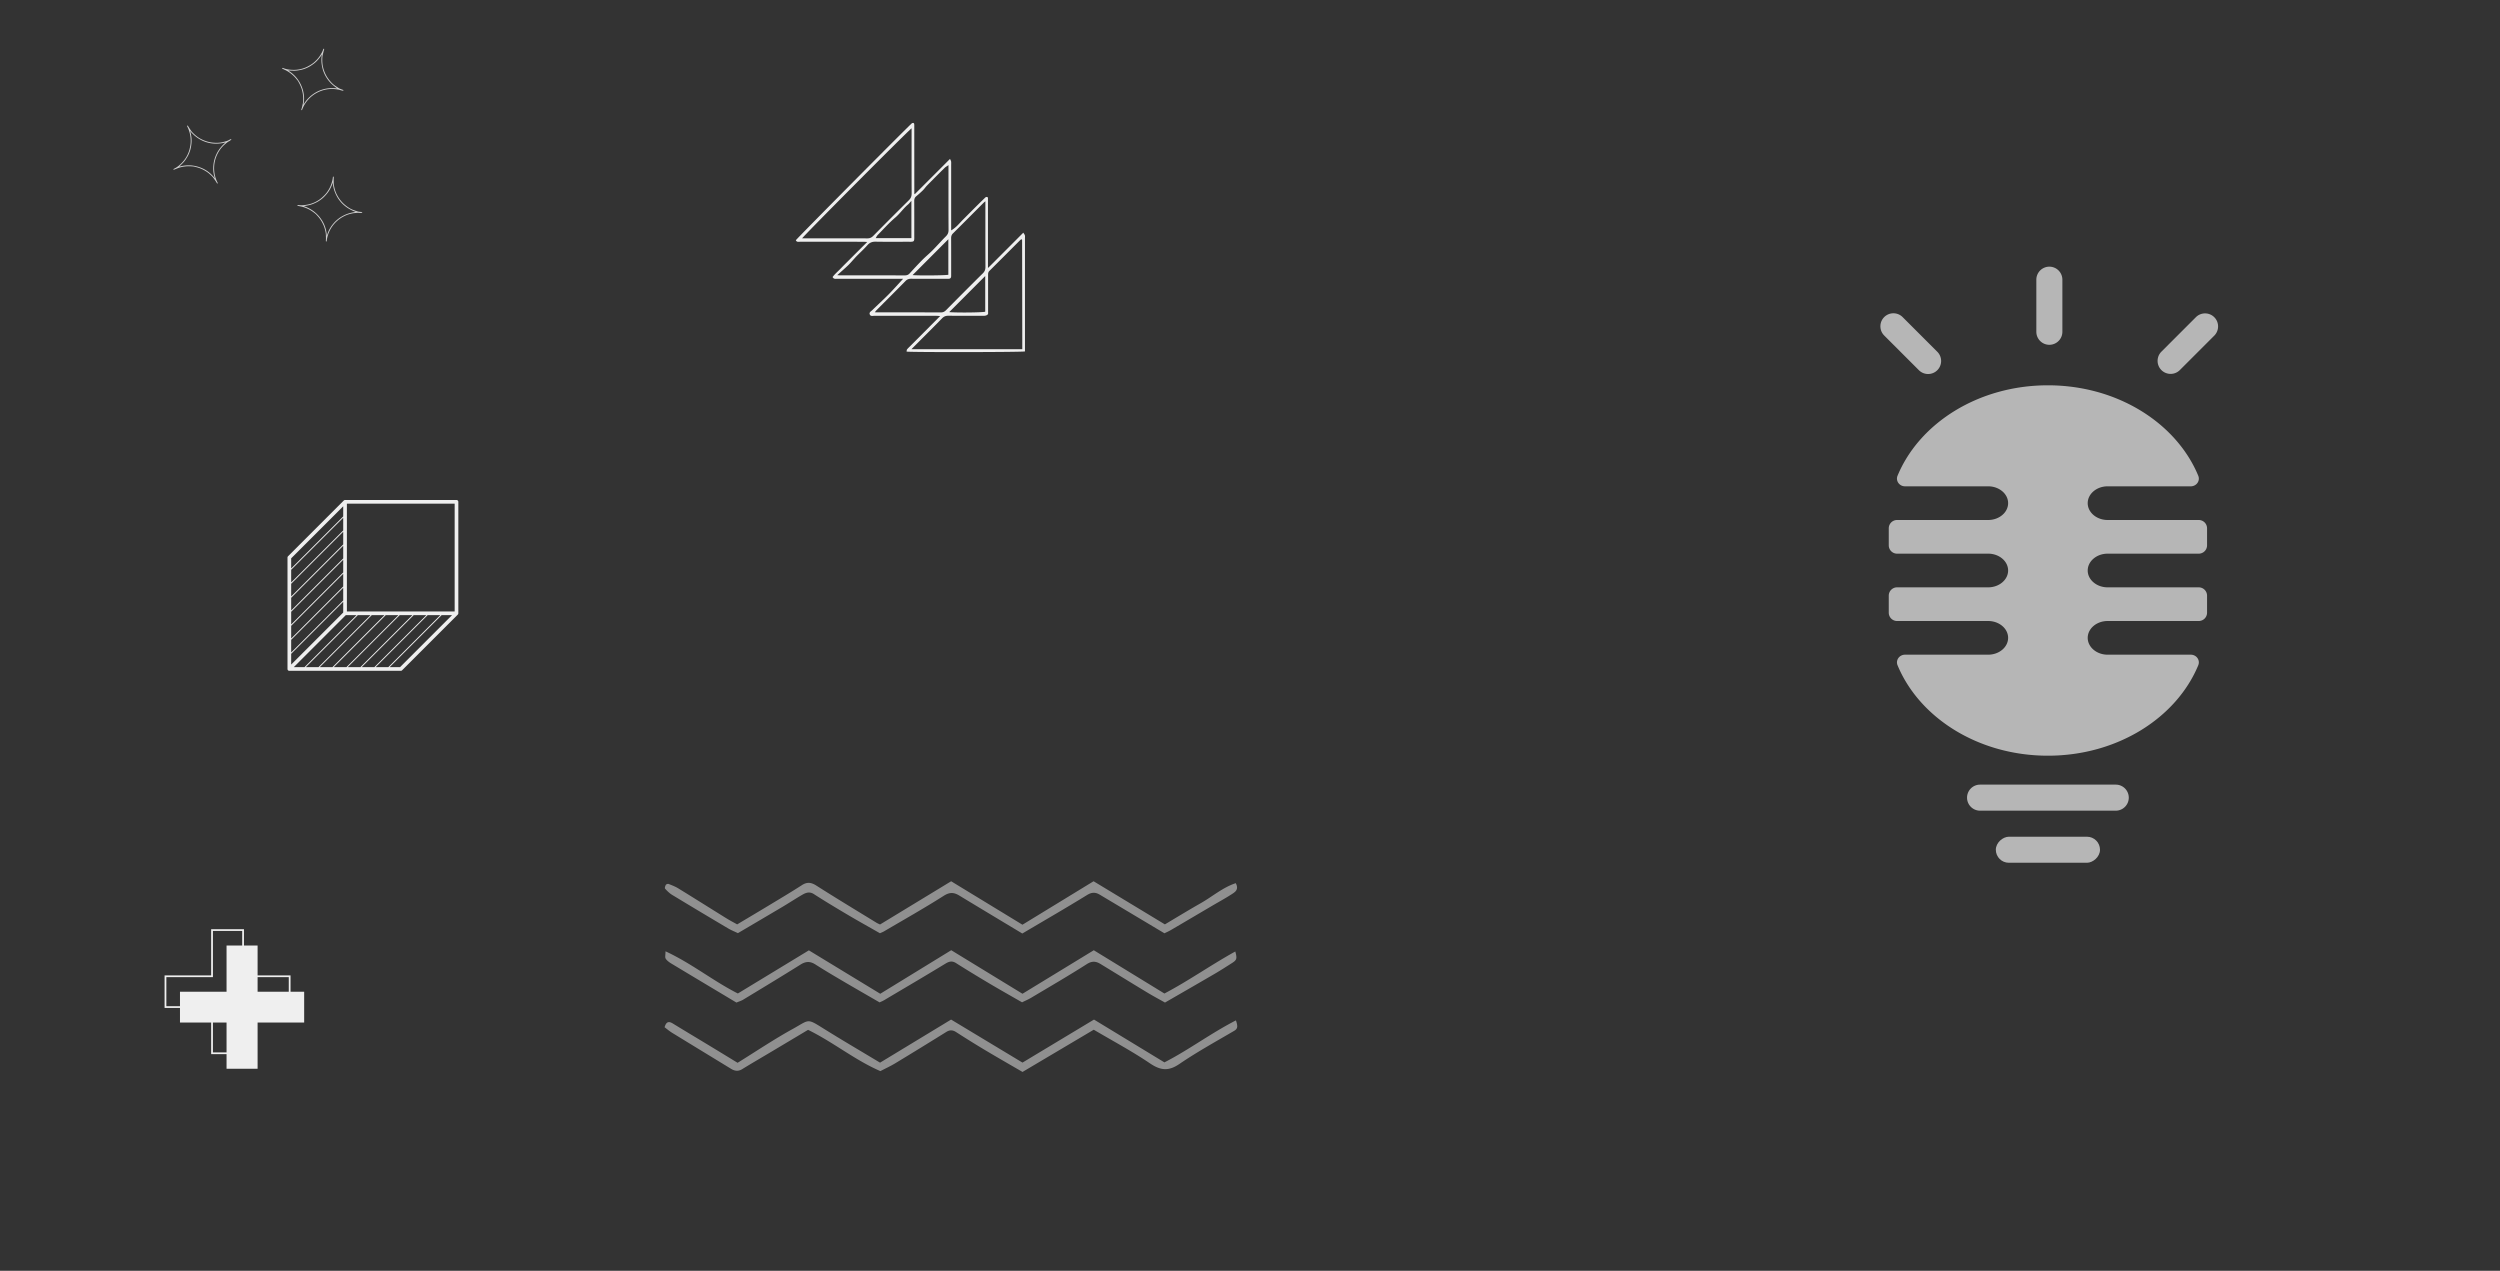 <svg xmlns="http://www.w3.org/2000/svg" width="1200" height="610" fill="none"><rect width="100%" height="100%" fill="#333333" stroke="none"/><path fill="#EFEFEF" fill-opacity=".7" d="M1002.1 273.841c0 4.445 4.29 8.081 9.54 8.081h43.75a4 4 0 0 1 4 4v8.163a4 4 0 0 1-4 4h-43.75c-5.25 0-9.54 3.636-9.54 8.081 0 4.445 4.29 8.081 9.54 8.081h39.94c2.7 0 4.62 2.609 3.58 5.096-10.48 25.259-38.84 43.392-72.163 43.392-33.322 0-61.685-18.133-72.167-43.392-1.032-2.486.887-5.096 3.58-5.096h39.94c5.252 0 9.549-3.636 9.549-8.081 0-4.445-4.297-8.081-9.549-8.081h-43.746a4 4 0 0 1-4-4v-8.163a4 4 0 0 1 4-4h43.746c5.252 0 9.549-3.636 9.549-8.081 0-4.445-4.297-8.081-9.549-8.081h-43.746a4 4 0 0 1-4-4v-8.163a4 4 0 0 1 4-4h43.746c5.252 0 9.549-3.636 9.549-8.081 0-4.445-4.297-8.081-9.549-8.081h-39.941c-2.692 0-4.611-2.609-3.579-5.096 10.48-25.258 38.845-43.391 72.167-43.391 33.323 0 61.683 18.132 72.163 43.391 1.04 2.487-.88 5.096-3.58 5.096h-39.94c-5.25 0-9.54 3.636-9.54 8.081 0 4.445 4.29 8.081 9.54 8.081h43.75a4 4 0 0 1 4 4v8.163a4 4 0 0 1-4 4h-43.75c-5.25 0-9.54 3.636-9.54 8.081zm-72.189-104.983a6.25 6.25 0 1 1-8.839 8.839l-16.652-16.652a6.25 6.25 0 1 1 8.839-8.839l16.652 16.652zm107.509 0a6.251 6.251 0 0 0 8.84 8.839l16.65-16.652a6.251 6.251 0 0 0-8.84-8.839l-16.65 16.652zm-21.78 207.766a6.251 6.251 0 0 1 0 12.501h-65.283a6.251 6.251 0 0 1 0-12.501h65.283zM977.441 134.25a6.25 6.25 0 0 1 6.251-6.25 6.25 6.25 0 0 1 6.25 6.25v25.002a6.25 6.25 0 0 1-12.501 0V134.25z"/><rect width="12.501" height="50.003" x="1008" y="401.626" fill="#EFEFEF" fill-opacity=".7" rx="6.25" transform="rotate(90 1008 401.626)"/><path fill="#EFEFEF" d="M437.471 96.415c-.741.807-1.155 1.369-1.674 1.803-2.207 1.849-3.795 4.274-6.009 6.159-3.025 2.576-5.692 5.575-8.487 8.42-.382.388-.613.925-.978 1.491h17.148V96.415zm17.731 18.417-17.166 17.21c2.341.276 15.623.192 17.166-.156v-17.054zm.416 34.983c3.877.333 15.841.206 17.289-.194v-17.132l-17.289 17.326zm17.368-53.222c-.408.344-.626.503-.815.692-4.903 4.912-9.79 9.841-14.719 14.726-.704.699-.916 1.425-.911 2.375.033 5.643.017 11.286.017 16.929-.001.482.016.965-.021 1.445-.048.636-.422 1-1.055 1.044-.477.033-.96.017-1.44.017-5.558.001-11.115.022-16.673-.017-1.093-.008-1.915.248-2.719 1.068-4.616 4.713-9.296 9.363-13.948 14.039-.25.251-.452.549-.793.969.511.026.78.051 1.048.051 10.224.002 20.447-.016 30.671.029 1.075.004 1.778-.372 2.499-1.101 5.85-5.908 11.712-11.805 17.624-17.651.908-.898 1.271-1.784 1.264-3.063-.052-9.91-.029-19.82-.029-29.729v-1.823zm-71.115 35.489c.778.052 1.044.085 1.31.085 10.367.002 20.734-.008 31.102.02.962.002 1.69-.234 2.351-.959 1.987-2.176 3.986-4.344 6.06-6.438 1.588-1.604 3.35-3.036 4.938-4.641 2.169-2.192 4.2-4.522 6.385-6.697.896-.892 1.291-1.766 1.283-3.058-.057-9.778-.031-19.557-.031-29.335v-1.797c-.733.514-1.354.834-1.829 1.302a810.974 810.974 0 0 0-8.449 8.47c-.716.729-1.285 1.603-2.011 2.319-1.021 1.006-2.105 1.952-3.203 2.875-.755.635-.952 1.395-.945 2.355.036 5.578.017 11.156.017 16.734 0 .482.027.966-.009 1.445-.073.944-.315 1.191-1.253 1.271-.477.04-.961.01-1.442.01-5.286 0-10.574.061-15.859-.035-1.648-.03-2.828.427-3.929 1.672-1.638 1.85-3.469 3.529-5.211 5.287-.386.39-.743.808-1.115 1.212-.972 1.057-1.895 2.165-2.93 3.157-1.577 1.511-3.231 2.941-5.23 4.746zm72.405 18.685c-.768.855-1.657.823-2.556.823-5.489-.009-10.98.032-16.469-.033-1.266-.014-2.163.33-3.062 1.251-4.464 4.574-9.003 9.074-13.515 13.601-.333.335-.659.677-1.163 1.196h53.184v-1.498c-.027-16.995-.054-33.99-.087-50.985 0-.057-.058-.129-.11-.169-.047-.037-.121-.042-.233-.076-.14.082-.341.149-.476.284-4.957 4.956-9.896 9.93-14.873 14.866-.627.623-.644 1.306-.643 2.066.006 4.474.003 8.947.003 13.421v5.253zm-36.711-89.185c-1.978 1.471-51.677 51.43-52.535 52.814h1.073c10.09 0 20.18-.02 30.271.027 1.215.006 2.025-.423 2.85-1.259a1839.682 1839.682 0 0 1 17.05-17.075c.965-.952 1.324-1.911 1.317-3.246-.048-9.776-.026-19.552-.026-29.329v-1.932zm-4.071 72.238h-2.307c-9.75 0-19.5.006-29.25-.01-.779-.001-1.695.306-2.301-.839 1.134-1.525 2.665-2.789 4.022-4.206 1.331-1.39 2.709-2.736 4.068-4.099 1.409-1.412 2.817-2.824 4.23-4.232 1.359-1.354 2.724-2.701 4.321-4.285-.907-.047-1.484-.102-2.062-.102-10.024-.005-20.049.002-30.073-.014-.772-.001-1.7.309-2.142-.726.607-.929 54.756-55.528 55.751-56.17.202-.131.508-.101.716-.137.11.12.159.167.201.221.042.053.095.106.11.167.032.133.049.27.06.407.011.137.009.275.009.413.006 10.881.011 21.761.02 32.642 0 .063.053.125.173.39l16.97-16.979c.242.581.469.927.52 1.297.075.54.024 1.099.024 1.65v31.375c2.384-1.347 3.905-3.362 5.652-5.12 2.557-2.572 5.117-5.141 7.683-7.703.875-.873 1.773-1.724 2.661-2.584.393-.381.756-.844 1.429-.548.03.033.079.08.121.133.042.052.11.11.11.166.005 11.079.004 22.158.004 33.719 2.155-2.086 3.938-3.92 5.747-5.725 1.851-1.845 3.693-3.698 5.538-5.548 1.836-1.841 3.671-3.683 5.677-5.697.341.565.661.91.763 1.311.114.453.034.957.034 1.439v54.255c-1.69.375-54.45.441-56.838.082.079-.365.052-.804.254-1.063.463-.591 1.036-1.098 1.569-1.634 4.223-4.238 8.447-8.474 12.671-12.711.479-.482.954-.968 1.642-1.665-.856-.045-1.433-.1-2.011-.101-9.818-.005-19.637.004-29.455-.017-.835-.002-1.948.408-2.349-.717-.35-.983.663-1.428 1.214-1.969 2.595-2.543 5.292-4.984 7.847-7.567 2.31-2.335 4.482-4.806 6.977-7.499z"/><path fill="#CFCFCF" d="M86.076 79.986c.714-.807 1.514-1.486 2.2-2.292.698-.818 1.26-1.707 1.784-2.628.529-.928.924-1.92 1.24-2.939.322-1.041.485-2.12.598-3.2a13.26 13.26 0 0 0-.042-3.188c-.14-1.02-.278-2.047-.684-3.01 1.303 1.725 2.905 3.085 4.761 4.156a15.464 15.464 0 0 0 6.024 1.981c2.121.244 4.21.022 6.306-.476-1.634 1.405-2.996 2.992-4.011 4.878a15.707 15.707 0 0 0-1.835 6.143c-.186 2.13.041 4.215.746 6.25-1.99-2.64-4.542-4.474-7.659-5.496-3.11-1.021-6.252-1.074-9.428-.18zm18.31 8.174c.195-.262.091-.422.008-.585a14.926 14.926 0 0 1-1.559-5.433 15.065 15.065 0 0 1 .392-5.063c.32-1.293.793-2.51 1.417-3.665a14.78 14.78 0 0 1 3.585-4.38c.519-.431 1.029-.873 1.639-1.193.43-.225.808-.55 1.208-.83-.119-.247-.293-.239-.471-.155-.288.137-.572.283-.851.438-.762.422-1.605.589-2.432.813a12.06 12.06 0 0 1-3.006.438 17.785 17.785 0 0 1-3.044-.206c-1.782-.288-3.469-.897-5.06-1.763-1.488-.81-2.758-1.9-3.913-3.117-.477-.502-.837-1.117-1.232-1.692-.306-.448-.579-.918-.88-1.368-.055-.082-.178-.118-.266-.173-.234.257-.055.45.044.641.5.968.849 1.998 1.111 3.045.387 1.542.536 3.116.424 4.713-.072 1.023-.28 2.013-.526 3.007-.235.955-.59 1.861-1.012 2.73a14.603 14.603 0 0 1-1.655 2.633c-.732.932-1.57 1.742-2.457 2.507-.408.351-.861.653-1.314.947-.324.21-.682.37-1.024.551-.199.106-.338.236-.194.51.464-.172.936-.32 1.384-.52 1.458-.651 2.99-.976 4.573-1.138 1.09-.111 2.172-.041 3.256.028.337.022.672.105 1.002.182 1.373.32 2.704.738 3.97 1.388 1.075.553 2.086 1.198 2.989 1.98.777.675 1.542 1.378 2.137 2.245.498.727 1.047 1.417 1.449 2.207.053.106.186.171.308.278zm33.964-54.298c1.077-.016 2.117.117 3.176.081 1.074-.036 2.109-.22 3.144-.454 1.042-.235 2.041-.61 3.006-1.064.987-.464 1.893-1.07 2.768-1.716a13.248 13.248 0 0 0 2.326-2.18c.659-.79 1.325-1.584 1.763-2.534-.397 2.126-.322 4.226.138 6.32a15.47 15.47 0 0 0 2.597 5.785c1.249 1.73 2.821 3.124 4.602 4.337-2.14-.26-4.23-.196-6.307.325a15.709 15.709 0 0 0-5.775 2.784c-1.699 1.298-3.086 2.871-4.115 4.764.61-3.25.244-6.37-1.101-9.362-1.342-2.986-3.421-5.343-6.222-7.086zm6.302 19.036c.325-.033.373-.217.437-.389a14.942 14.942 0 0 1 2.963-4.813 15.092 15.092 0 0 1 4.005-3.123 15.494 15.494 0 0 1 3.662-1.423 14.778 14.778 0 0 1 5.652-.304c.669.093 1.339.172 1.986.407.456.165.951.226 1.427.333.103-.255-.021-.378-.202-.452a14.913 14.913 0 0 0-.898-.335c-.825-.277-1.517-.788-2.24-1.248a12.06 12.06 0 0 1-2.349-1.925 17.79 17.79 0 0 1-1.9-2.388c-.988-1.51-1.675-3.167-2.107-4.926-.405-1.645-.456-3.317-.335-4.992.05-.69.261-1.37.42-2.05.124-.528.288-1.046.417-1.573.024-.095-.033-.21-.051-.312-.348 0-.37.262-.444.464-.378 1.022-.904 1.974-1.501 2.874a14.983 14.983 0 0 1-3.196 3.488c-.805.637-1.676 1.15-2.576 1.639-.864.47-1.772.819-2.698 1.092a14.6 14.6 0 0 1-3.061.553c-1.182.087-2.344.014-3.508-.126-.535-.065-1.063-.196-1.585-.333-.374-.097-.733-.254-1.098-.385-.212-.075-.402-.09-.507.2.44.227.866.477 1.316.673 1.465.638 2.738 1.55 3.924 2.611.817.731 1.494 1.577 2.174 2.424.211.264.375.567.541.863.688 1.23 1.277 2.495 1.649 3.868.317 1.168.522 2.349.552 3.544.026 1.028.022 2.067-.218 3.091-.201.857-.341 1.728-.654 2.557-.042.111 0 .254.003.416zm1.215 46.089c1.043-.27 2.085-.388 3.105-.674 1.035-.29 1.997-.714 2.946-1.186.957-.475 1.839-1.077 2.669-1.747.849-.684 1.585-1.488 2.282-2.323a13.294 13.294 0 0 0 1.744-2.669c.452-.924.911-1.853 1.111-2.88.119 2.16.69 4.183 1.633 6.107a15.457 15.457 0 0 0 3.894 5.005c1.624 1.385 3.481 2.367 5.498 3.122-2.14.255-4.155.812-6.05 1.811a15.718 15.718 0 0 0-4.95 4.074c-1.343 1.663-2.317 3.521-2.868 5.604-.178-3.303-1.273-6.247-3.289-8.835-2.012-2.583-4.59-4.38-7.725-5.409zm10.635 16.999c.308-.108.311-.299.333-.48a14.904 14.904 0 0 1 1.738-5.379 15.028 15.028 0 0 1 3.15-3.983 15.421 15.421 0 0 1 3.22-2.251 14.786 14.786 0 0 1 5.419-1.635c.671-.068 1.341-.15 2.026-.075.482.052.977-.006 1.465-.016.04-.271-.11-.361-.304-.39a15.128 15.128 0 0 0-.951-.113c-.867-.074-1.66-.406-2.472-.681a12.048 12.048 0 0 1-2.738-1.314 17.711 17.711 0 0 1-2.412-1.869c-1.318-1.233-2.378-2.68-3.215-4.286-.783-1.503-1.23-3.115-1.509-4.77-.115-.683-.072-1.394-.078-2.092-.005-.542.031-1.084.032-1.627.001-.098-.081-.196-.123-.29-.338.082-.297.342-.322.555-.125 1.083-.41 2.132-.776 3.148a15.007 15.007 0 0 1-2.278 4.147c-.631.81-1.356 1.514-2.114 2.202a13.802 13.802 0 0 1-2.363 1.7c-.893.52-1.843.94-2.843 1.263-1.127.365-2.274.57-3.438.71-.534.064-1.079.061-1.618.052-.387-.006-.772-.074-1.158-.114-.223-.023-.411.008-.445.316.481.115.954.256 1.438.34 1.574.273 3.027.858 4.431 1.607.967.517 1.825 1.178 2.686 1.84.268.206.499.462.731.71.96 1.031 1.831 2.121 2.519 3.366.584 1.06 1.063 2.159 1.376 3.312.269.993.511 2.003.521 3.055.008.881.078 1.76-.029 2.64-.014.117.06.246.101.402z"/><path fill="#EFEFEF" d="M108.744 513v-22.181H86.39v-14.787h22.354v-22.181h14.902v22.181H146v14.787h-22.354V513h-14.902z"/><path fill="#EFEFEF" fill-rule="evenodd" d="M117.106 468.181h22.354v15.631h-22.354v22.181h-15.753v-22.181H79v-15.631h22.353V446h15.753v22.181zm-14.902 14.787v22.181h14.051v-22.181h22.354v-13.943h-22.354v-22.181h-14.051v22.181H79.851v13.943h22.353z" clip-rule="evenodd"/><path fill="#EFEFEF" d="M220 240.883a.883.883 0 0 0-.883-.883h-53.49a.878.878 0 0 0-.624.259l-26.744 26.745a.878.878 0 0 0-.259.624v53.489a.88.88 0 0 0 .546.815.87.87 0 0 0 .337.068h53.49a.882.882 0 0 0 .624-.259l26.744-26.743a.895.895 0 0 0 .259-.625v-53.49zm-1.765 52.607H166.51v-51.725h51.725v51.725zm-37.927 26.745 24.979-24.979h6.081l-24.979 24.979h-6.081zm-6.705 0 24.98-24.979h6.08l-24.979 24.979h-6.081zm-6.705 0 24.979-24.979h6.081l-24.979 24.979h-6.081zm-6.705 0 24.979-24.979h6.081l-24.979 24.979h-6.081zm-6.705 0 24.979-24.979h6.081l-24.979 24.979h-6.081zm-6.705 0 24.979-24.979h6.081l-24.98 24.979h-6.08zm-5.769 0 24.979-24.979h5.145l-24.979 24.979h-5.145zm-1.249-40.025 24.98-24.979v6.099l-24.98 24.979v-6.099zm0 6.723 24.98-24.979v6.098l-24.98 24.98v-6.099zm0 6.723 24.98-24.98v6.099l-24.98 24.98v-6.099zm0 6.723 24.98-24.98v6.099l-24.98 24.98v-6.099zm0 6.723 24.98-24.98v6.099l-24.98 24.979v-6.098zm24.98-52.495-24.98 24.979v-6.098l24.98-24.98v6.099zm-24.98 59.218 24.98-24.98v5.163l-24.98 24.978v-5.161zm24.98-70.811v4.87l-24.98 24.98v-4.871l24.98-24.979zm27.262 77.221h-4.994l24.98-24.979h4.993l-24.979 24.979z"/><path fill="#EFEFEF" fill-opacity=".5" d="M593.245 489.783c.928 2.752.96 3.96-.828 5.009-8.846 5.188-17.859 10.148-26.316 15.918-5.253 3.584-9.077 3.116-14.161-.33-8.464-5.736-17.541-10.567-26.937-16.12-11.141 6.605-22.566 13.38-34.195 20.273-6.193-3.606-12.119-6.987-17.973-10.488-4.693-2.804-9.327-5.709-13.928-8.661-1.657-1.064-3.062-1.065-4.738-.02a2257.34 2257.34 0 0 1-24.452 15.017c-2.198 1.329-4.548 2.404-7.128 3.754-12.133-5.226-22.542-13.842-34.714-19.811-5.846 3.489-11.688 6.98-17.535 10.464-4.699 2.799-9.431 5.542-14.092 8.403-1.865 1.144-3.533.94-5.28-.127-9.478-5.793-18.972-11.561-28.438-17.376-1.271-.781-2.412-1.779-3.53-2.614.767-2.638 1.969-3.008 3.922-1.811 5.825 3.571 11.694 7.069 17.539 10.61 4.519 2.737 9.026 5.495 13.588 8.275 8.977-5.559 17.486-11.298 26.438-16.234 8.25-4.549 6.631-5.307 15.157.01 8.7 5.425 17.555 10.604 26.782 16.154l34.103-20.683 34.271 20.651 34.321-20.651 33.801 20.546c11.562-5.905 22.217-13.937 34.323-20.158zm-34.057-8.558c-2.737-1.546-5.729-3.144-8.628-4.895-7.457-4.504-14.867-9.086-22.308-13.618-2.187-1.332-4.067-1.546-6.584.063-8.78 5.612-17.804 10.841-26.757 16.18-1.316.784-2.746 1.377-4.321 2.157-5.136-2.953-10.344-5.874-15.478-8.92a665.573 665.573 0 0 1-16.182-9.885c-1.904-1.205-3.317-.858-5.153.26-9.779 5.951-19.655 11.744-29.502 17.581-.579.342-1.216.588-2.068.995-5.86-3.393-11.784-6.782-17.667-10.242-4.415-2.597-8.828-5.206-13.143-7.964-2.463-1.575-4.58-1.55-7.086.018-9.12 5.713-18.334 11.274-27.538 16.851-.998.605-2.159.94-3.285 1.418-10.518-6.294-20.924-12.503-31.301-18.76-1.007-.608-2.056-1.373-2.665-2.331-.409-.644-.078-1.759-.078-3.508 12.634 5.856 22.893 14.267 34.726 20.246l34.086-20.711 34.268 20.842 34.069-20.906 34.201 20.905 34.225-20.89 33.898 20.769c11.455-6 22.303-13.683 34.023-20.174.94 3.443.721 4.087-1.61 5.569-2.738 1.741-5.464 3.504-8.265 5.139-7.811 4.562-15.658 9.063-23.877 13.811zm-136.769-37.469 34.134-20.753 34.227 20.86L524.921 423l34.225 20.706c5.794-3.436 11.451-6.91 17.222-10.18 5.562-3.152 10.483-7.512 16.789-9.607 1.67 3.099-.339 4.273-1.969 5.327-3.011 1.946-6.171 3.66-9.264 5.478-6.633 3.901-13.258 7.817-19.901 11.702-1.021.598-2.116 1.069-3.088 1.553-10.465-6.249-20.729-12.383-30.998-18.508-2.066-1.231-3.825-1.295-6.141.134-10.181 6.283-20.553 12.258-31.087 18.481-10.067-6.058-20.167-12.109-30.233-18.215-2.57-1.559-4.6-1.719-7.473.108-9.371 5.962-19.065 11.418-28.642 17.055-.582.343-1.227.576-1.984.925-5.151-2.942-10.371-5.846-15.511-8.884-5.442-3.217-10.864-6.475-16.178-9.896-2.178-1.401-3.95-.644-5.742.396-3.103 1.801-6.101 3.78-9.187 5.614-7.057 4.195-14.139 8.345-21.56 12.718-1.374-.66-3.12-1.347-4.715-2.29a2888.887 2888.887 0 0 1-26.854-16.073c-1.275-.774-2.391-1.877-3.391-2.997-.258-.291.063-1.304.38-1.827.189-.311.981-.553 1.34-.413 1.589.622 3.21 1.245 4.656 2.134 7.719 4.745 15.382 9.582 23.082 14.358 1.599.991 3.273 1.859 5.138 2.912 5.111-3.054 10.254-6.099 15.368-9.192 5.264-3.183 10.555-6.328 15.726-9.658 2.5-1.609 4.463-1.346 6.943.234 9.511 6.061 19.174 11.885 28.787 17.785.57.349 1.199.599 1.76.876z"/></svg>